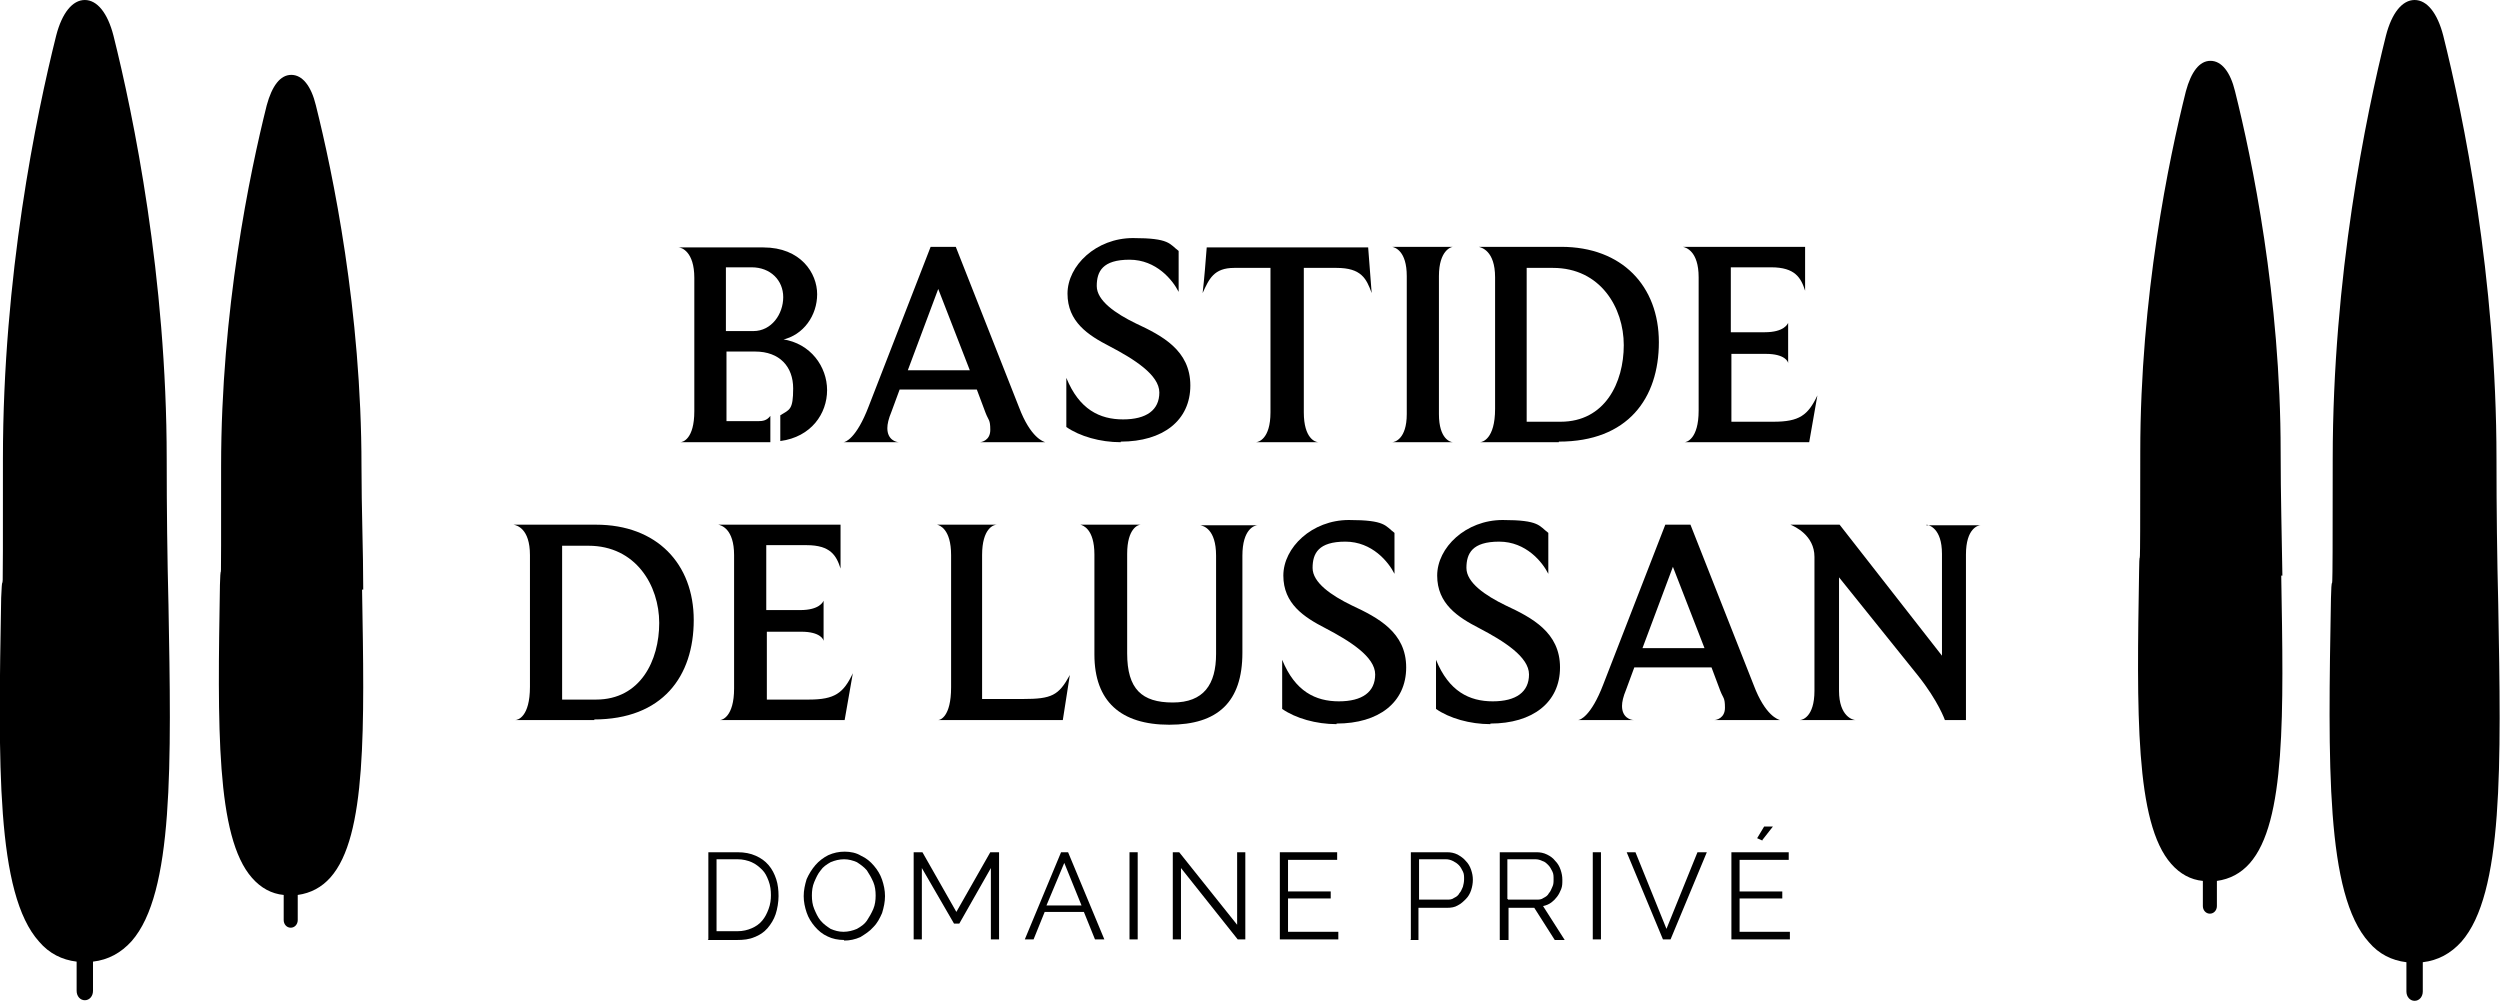 <?xml version="1.0" encoding="UTF-8"?>
<svg id="Calque_2" xmlns="http://www.w3.org/2000/svg" width="427.4" height="171.1" version="1.1" viewBox="0 0 427.4 171.1">
  <!-- Generator: Adobe Illustrator 29.1.0, SVG Export Plug-In . SVG Version: 2.1.0 Build 142)  -->
  <g id="Calque_1-2">
    <g>
      <path d="M121.1,160.6v-14.9h5c1.2,0,2.2.2,3.1.6.9.4,1.6.9,2.2,1.6.6.7,1,1.5,1.3,2.4s.4,1.9.4,2.9-.2,2.2-.5,3.1-.8,1.7-1.4,2.4c-.6.7-1.4,1.2-2.2,1.5-.9.4-1.9.5-3,.5h-5,0ZM131.8,153.1c0-.9-.1-1.7-.4-2.5s-.6-1.4-1.1-1.9-1.1-1-1.8-1.3-1.5-.5-2.4-.5h-3.6v12.3h3.6c.9,0,1.7-.2,2.4-.5.7-.3,1.3-.7,1.8-1.3s.8-1.2,1.1-2,.4-1.6.4-2.4h0Z"/>
      <path d="M144.3,160.7c-1,0-2-.2-2.8-.6-.9-.4-1.6-1-2.2-1.7s-1.1-1.5-1.4-2.4c-.3-.9-.5-1.8-.5-2.8s.2-1.9.5-2.9c.4-.9.9-1.7,1.5-2.4s1.4-1.3,2.2-1.7c.9-.4,1.8-.6,2.8-.6s2,.2,2.8.7c.9.4,1.6,1,2.2,1.7.6.7,1.1,1.5,1.4,2.4.3.9.5,1.8.5,2.8s-.2,1.9-.5,2.9c-.4.9-.8,1.7-1.5,2.4-.6.7-1.4,1.2-2.2,1.7-.9.4-1.8.6-2.8.6h0ZM138.8,153.1c0,.8.1,1.6.4,2.3.3.7.6,1.4,1.1,2s1.1,1,1.7,1.4c.7.3,1.4.5,2.2.5s1.6-.2,2.3-.5c.7-.4,1.3-.8,1.7-1.4s.8-1.3,1.1-2,.4-1.5.4-2.3-.1-1.6-.4-2.3c-.3-.7-.7-1.4-1.1-2-.5-.6-1.1-1-1.7-1.4-.7-.3-1.4-.5-2.2-.5s-1.6.2-2.3.5c-.7.4-1.3.8-1.7,1.4-.5.6-.8,1.3-1.1,2s-.4,1.5-.4,2.3Z"/>
      <path d="M169.4,160.6v-12.2l-5.4,9.5h-.9l-5.5-9.5v12.2h-1.4v-14.9h1.5l5.8,10.2,5.8-10.2h1.5v14.9h-1.4Z"/>
      <path d="M175.2,160.6l6.2-14.9h1.2l6.2,14.9h-1.6l-1.9-4.7h-6.7l-1.9,4.7h-1.6.1ZM182,147.4l-3.1,7.4h6l-3-7.4h.1Z"/>
      <path d="M193.1,160.6v-14.9h1.4v14.9h-1.4Z"/>
      <path d="M201.9,148.4v12.2h-1.4v-14.9h1.1l9.9,12.4v-12.4h1.4v14.9h-1.3l-9.7-12.2Z"/>
      <path d="M228.8,159.3v1.3h-10v-14.9h9.8v1.3h-8.4v5.4h7.3v1.2h-7.3v5.7h8.6,0Z"/>
      <path d="M241.2,160.6v-14.9h6.2c.6,0,1.2.1,1.8.4.5.3,1,.6,1.4,1.1.4.4.7.9.9,1.5s.3,1.1.3,1.7-.1,1.2-.3,1.8-.5,1.1-.9,1.5-.8.8-1.4,1.1c-.5.3-1.1.4-1.8.4h-4.9v5.5h-1.4,0ZM242.6,153.8h4.8c.4,0,.8,0,1.2-.3.4-.2.7-.4.9-.8.3-.3.4-.7.6-1.1.1-.4.2-.8.2-1.3s0-.9-.2-1.3c-.2-.4-.4-.8-.7-1.1s-.6-.5-1-.7-.8-.3-1.2-.3h-4.6v6.8h0Z"/>
      <path d="M256.4,160.6v-14.9h6.3c.6,0,1.2.1,1.8.4s1,.6,1.4,1.1c.4.4.7.9.9,1.5.2.6.3,1.1.3,1.7s0,1.1-.2,1.6-.4.9-.7,1.3-.6.7-1,1-.9.5-1.4.6l3.7,5.8h-1.7l-3.5-5.5h-4.4v5.5h-1.5ZM257.8,153.8h4.9c.4,0,.8,0,1.2-.3.4-.2.7-.4.9-.8.3-.3.4-.7.6-1.1s.2-.8.2-1.3,0-.9-.2-1.3c-.2-.4-.4-.8-.7-1.1-.3-.3-.6-.6-1-.7-.4-.2-.8-.3-1.2-.3h-4.8v6.8h.1Z"/>
      <path d="M272.3,160.6v-14.9h1.4v14.9h-1.4Z"/>
      <path d="M279.6,145.7l5.3,13.1,5.3-13.1h1.6l-6.2,14.9h-1.3l-6.2-14.9h1.5Z"/>
      <path d="M306,159.3v1.3h-10v-14.9h9.8v1.3h-8.4v5.4h7.3v1.2h-7.3v5.7h8.6ZM301.3,143.7l-.9-.4,1.2-2h1.5l-1.8,2.3h0Z"/>
    </g>
    <path d="M178.9,75.6h-11.4c.3,0,1.8-.3,1.8-2.1s-.3-1.6-.8-2.9l-1.5-4h-13.2l-1.4,3.8c-.5,1.2-.7,2.1-.7,2.8,0,2,1.5,2.4,2,2.4h-9.5c.3,0,2.2-.6,4.3-6.1l10.6-27.3h4.3l10.8,27.4c2,5.3,4.2,5.9,4.5,6h.2ZM160.4,49.4l-5.2,13.9h10.6l-5.4-13.9h0Z"/>
    <path d="M191.6,75.6c-3.5,0-7-1-9.3-2.6v-8.4c2.2,5.4,5.7,7.1,9.7,7.1s6.2-1.6,6.2-4.6-4.3-5.7-8.5-7.9c-3.7-1.9-7.2-4.2-7.2-9s4.9-9.5,11.2-9.5,6.2,1,7.8,2.2v7c-1-2-3.8-5.5-8.4-5.5s-5.6,2-5.6,4.5,3.2,4.7,6.7,6.4c4.5,2.1,9.3,4.6,9.3,10.6s-4.7,9.6-11.9,9.6h0Z"/>
    <path d="M228.5,45.8h-5.6v24.7c0,4.5,2,5.1,2.5,5.1h-10.7c.4,0,2.5-.5,2.5-5.1v-24.7h-6.2c-3.5,0-4.3,1.9-5.4,4.3.3-2.6.5-5.2.7-7.8h27.6l.6,7.8c-.9-2.5-1.8-4.3-6-4.3h0Z"/>
    <path d="M248.4,75.6h-10.4c.4,0,2.5-.5,2.5-4.8v-23.6c0-4.3-2-4.9-2.5-5h10.4c-.3,0-2.4.6-2.4,5v23.6c0,4.3,2,4.8,2.4,4.8Z"/>
    <path d="M266.5,75.6h-13.5c.4,0,2.6-.5,2.6-5.7v-22.5c0-4.6-2.4-5.1-2.8-5.2h14.1c10.4,0,16.7,6.7,16.7,16.3s-5.3,17-17.1,17h0ZM265.5,45.8h-4.5v26.3h5.8c7.6,0,10.8-6.7,10.8-13.1s-4-13.2-12.1-13.2h0Z"/>
    <path d="M309.4,75.6h-21.4c.3,0,2.4-.5,2.4-5.4v-22.8c0-4.5-2.2-5.1-2.7-5.2h20.9v7.5c-.7-2.2-1.7-4-5.8-4h-6.9v11.1h5.8c3.3,0,3.9-1.4,4-1.6v6.9c0-.3-.6-1.6-3.8-1.6h-5.9v11.6h7.2c4.4,0,5.9-1.1,7.5-4.5l-1.4,8h0Z"/>
    <path d="M101.6,123.1h-13.5c.4,0,2.5-.5,2.5-5.7v-22.5c0-4.6-2.3-5.1-2.8-5.2h14.1c10.4,0,16.7,6.7,16.7,16.3s-5.3,17-17.1,17h.1ZM100.6,93.3h-4.5v26.3h5.8c7.6,0,10.8-6.7,10.8-13.1s-4-13.2-12.1-13.2Z"/>
    <path d="M144.5,123.1h-21.4c.3,0,2.4-.5,2.4-5.4v-22.8c0-4.5-2.2-5.1-2.7-5.2h20.9v7.5c-.7-2.2-1.7-4-5.8-4h-6.9v11.1h5.8c3.3,0,3.9-1.4,4-1.6v6.9c0-.3-.6-1.6-3.8-1.6h-5.9v11.6h7.2c4.4,0,5.9-1.1,7.5-4.5l-1.4,8h0Z"/>
    <path d="M181.8,123.1h-21.4c.3,0,2.2-.5,2.2-5.6v-22.6c0-4.5-2-5.1-2.4-5.2h10.2c-.5,0-2.5.6-2.5,5.2v24.6h7c4.9,0,6.1-.6,8-4.1l-1.2,7.7h0Z"/>
    <path d="M205.1,89.8h9.9c-.5,0-2.6.6-2.6,5.2v16.6c0,8.4-4.2,12.3-12.5,12.3s-12.8-4-12.8-12v-17.1c0-4.4-2-5-2.4-5.1h10.3c-.4,0-2.3.6-2.3,5v17c0,6.1,2.5,8.4,7.8,8.4s7.4-3.1,7.4-8.3v-16.8c0-4.6-2.2-5.1-2.7-5.2h0Z"/>
    <path d="M228.5,123.8c-3.5,0-7-1-9.3-2.6v-8.4c2.2,5.4,5.7,7.1,9.7,7.1s6.2-1.6,6.2-4.6-4.3-5.7-8.5-7.9c-3.7-1.9-7.2-4.2-7.2-9s4.9-9.5,11.2-9.5,6.2,1,7.8,2.2v7c-1-2-3.8-5.5-8.4-5.5s-5.6,2-5.6,4.5,3.2,4.7,6.7,6.4c4.5,2.1,9.3,4.6,9.3,10.6s-4.7,9.6-11.9,9.6h0Z"/>
    <path d="M254.8,123.8c-3.5,0-7-1-9.3-2.6v-8.4c2.2,5.4,5.7,7.1,9.7,7.1s6.2-1.6,6.2-4.6-4.3-5.7-8.5-7.9c-3.7-1.9-7.2-4.2-7.2-9s4.9-9.5,11.2-9.5,6.2,1,7.8,2.2v7c-1-2-3.8-5.5-8.4-5.5s-5.6,2-5.6,4.5,3.2,4.7,6.7,6.4c4.5,2.1,9.3,4.6,9.3,10.6s-4.7,9.6-11.9,9.6h0Z"/>
    <path d="M304.5,123.1h-11.4c.3,0,1.8-.3,1.8-2.1s-.3-1.6-.8-2.9l-1.5-4h-13.2l-1.4,3.8c-.5,1.2-.7,2.1-.7,2.8,0,2,1.5,2.4,2,2.4h-9.5c.3,0,2.2-.6,4.3-6.1l10.6-27.3h4.3l10.8,27.4c2,5.3,4.2,5.9,4.5,6h.2ZM286,96.9l-5.2,13.9h10.6l-5.4-13.9Z"/>
    <path d="M329.3,89.8h9.3c-.4,0-2.5.5-2.5,5v28.3h-3.6s-1.1-3.2-4.6-7.6l-13.5-16.8v19.4c0,4.4,2.4,5,2.8,5h-9.5c.4,0,2.5-.5,2.5-5v-22.9c0-3.7-3.4-5.2-4.1-5.5h8.4l17.5,22.4v-17.4c0-4.4-2.2-4.9-2.6-5h0Z"/>
    <path d="M427.1,103.3c-.2-8-.3-16.2-.3-24.8,0-31.2-5.7-58.8-9.1-72.4C416.7,2.2,414.9,0,412.8,0s-3.9,2.2-4.9,6.1c-3.4,13.6-9.1,41.1-9.1,72.4s-.1,16.2-.3,23.8c-.5,28.3-.9,50.6,6.5,58.8,1.7,2,3.9,3.1,6.4,3.4v5c0,.9.6,1.6,1.4,1.6s1.4-.7,1.4-1.6v-5c2.6-.3,4.8-1.5,6.6-3.5,7.2-8.2,6.8-30.1,6.3-57.7Z"/>
    <path d="M390.2,98.5c-.1-6.8-.3-13.8-.3-21.2,0-26.6-4.9-50.1-7.8-61.7-.8-3.3-2.3-5.2-4.2-5.2s-3.3,1.9-4.2,5.2c-2.9,11.6-7.8,35-7.8,61.7s-.1,13.8-.2,20.3c-.4,24.1-.7,43.1,5.5,50.1,1.5,1.7,3.3,2.7,5.4,2.9v4.3c0,.7.5,1.3,1.2,1.3s1.2-.6,1.2-1.3v-4.3c2.2-.3,4.1-1.3,5.6-3,6.2-7,5.8-25.6,5.4-49.2h.2Z"/>
    <path d="M28.8,103.3c-.2-8-.3-16.2-.3-24.8,0-31.2-5.7-58.8-9.1-72.4C18.4,2.2,16.6,0,14.5,0s-3.9,2.2-4.9,6.1C6.2,19.7.5,47.2.5,78.4s0,16.2-.3,23.8c-.5,28.3-.9,50.6,6.5,58.8,1.7,2,3.9,3.1,6.4,3.4v5c0,.9.6,1.6,1.4,1.6s1.4-.7,1.4-1.6v-5c2.6-.3,4.8-1.5,6.6-3.5,7.2-8.2,6.8-30.1,6.3-57.7h0Z"/>
    <path d="M62.1,100.9c0-6.8-.3-13.8-.3-21.2,0-26.6-4.9-50.1-7.8-61.7-.8-3.3-2.3-5.2-4.2-5.2s-3.3,1.9-4.2,5.2c-2.9,11.6-7.8,35-7.8,61.7s0,13.8-.2,20.3c-.4,24.1-.7,43.1,5.5,50.1,1.5,1.7,3.3,2.7,5.4,2.9v4.3c0,.7.5,1.3,1.2,1.3s1.2-.6,1.2-1.3v-4.3c2.2-.3,4.1-1.3,5.6-3,6.2-7,5.8-25.6,5.4-49.2h.2Z"/>
    <path d="M133.7,58.1c3.7-.8,6-4.2,6-7.8s-2.8-8-9.2-8h-14.5c.5,0,2.7.7,2.7,5.2v22.8c0,4.8-2,5.3-2.4,5.3h15.4v-4.5c-.6.8-1.3.9-2.1.9h-5.4v-11.9h4.9c4.2,0,6.5,2.6,6.5,6.3s-.6,3.6-2.2,4.6v4.4c5.3-.7,8-4.7,8-8.7s-2.8-8-7.6-8.7h0ZM128.8,56.6h-4.7v-10.9h4.4c3.2,0,5.4,2.2,5.4,5.1s-2,5.8-5.1,5.8h0Z"/>
  </g>
</svg>